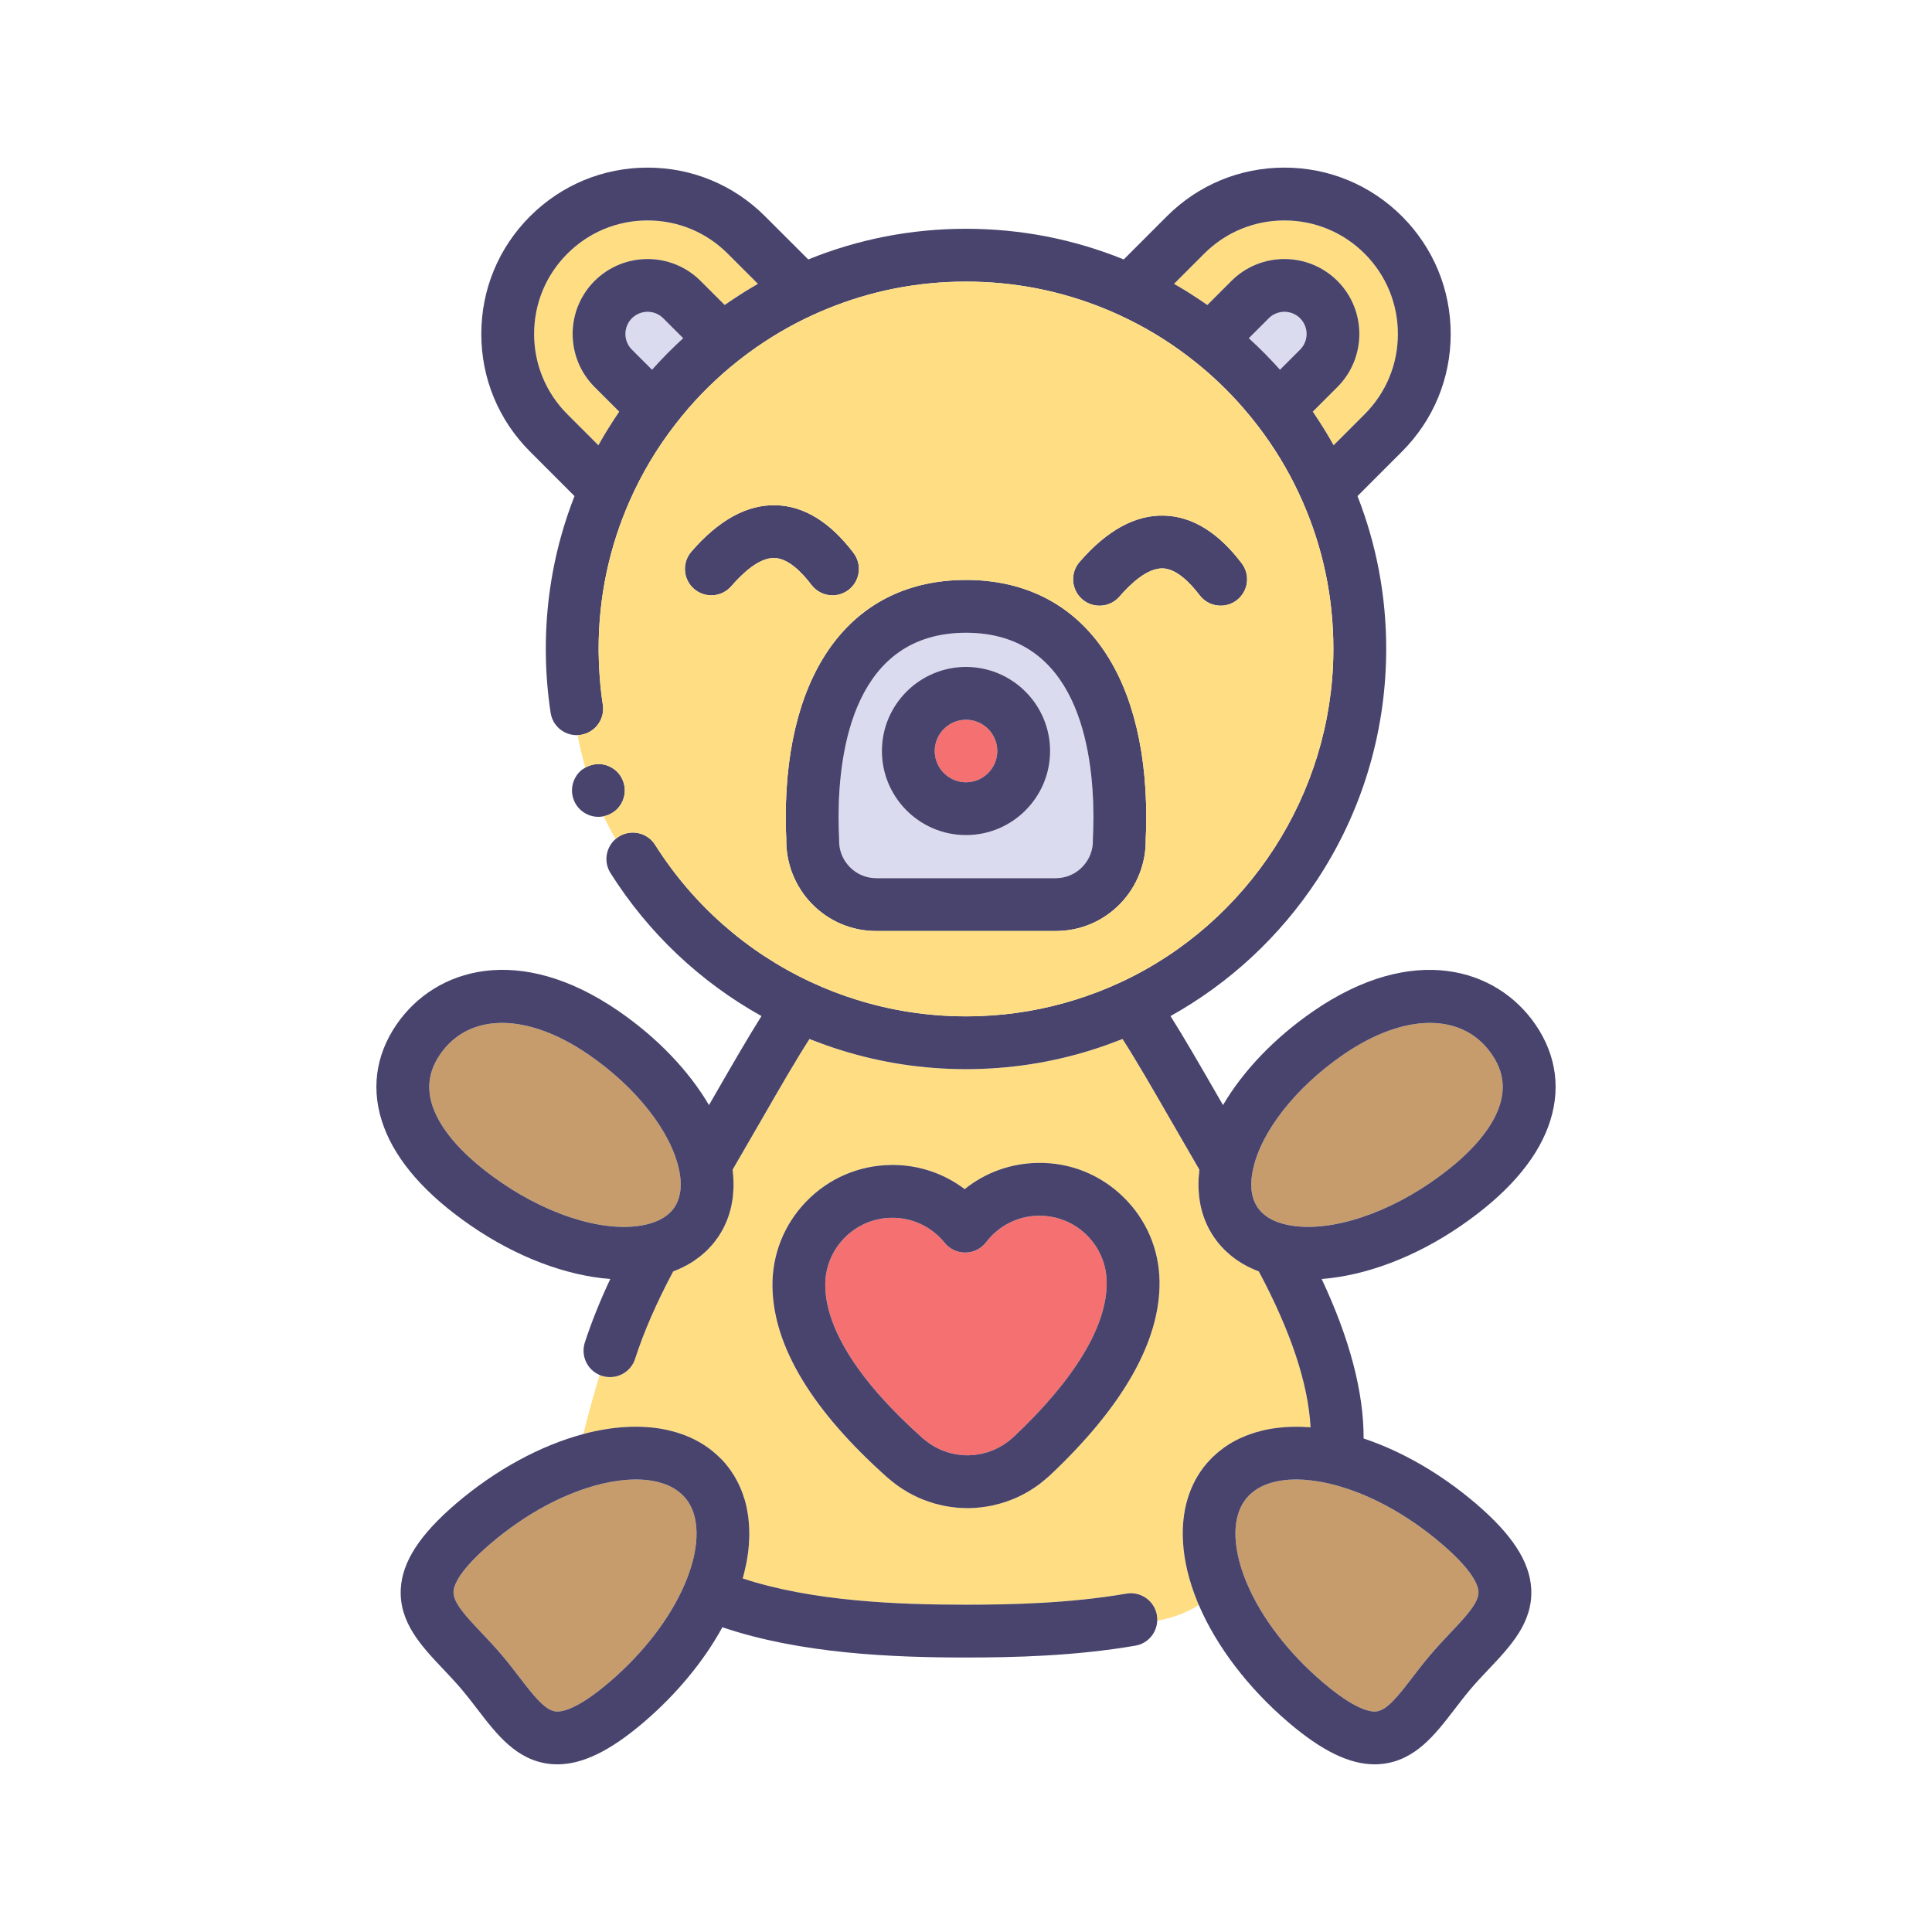 <?xml version="1.0" ?>

<svg width="800px" height="800px" viewBox="0 0 512 512" version="1.1" xml:space="preserve" xmlns="http://www.w3.org/2000/svg" xmlns:xlink="http://www.w3.org/1999/xlink">
<style type="text/css">
	.st0{display:none;}
	.st1{fill:#FFE2D2;}
	.st2{fill:#FFDE83;}
	.st3{fill:#F57070;}
	.st4{fill:#DBDBEF;}
	.st5{fill:#BCE2FF;}
	.st6{fill:#48446D;}
	.st7{fill:#6E78FF;}
	.st8{fill:#FFBE83;}
	.st9{fill:#F5949E;}
	.st10{fill:#D0FF67;}
	.st11{fill:#C69C6D;}
	.st12{fill:#C5BDD3;}
	.st13{fill:#FFE2B8;}
	.st14{fill:#F54670;}
</style>
<g class="st0" id="Layer_1"/>
<g id="Layer_2">
<g>
<path class="st4" d="M344.54,92.65l-5.33,5.33c-0.33-0.37-0.67-0.73-1-1.1c-0.27-0.28-0.52-0.57-0.79-0.86    c-0.61-0.65-1.23-1.3-1.86-1.94c-0.12-0.12-0.24-0.25-0.36-0.38c-0.75-0.75-1.5-1.48-2.26-2.21c-0.28-0.27-0.56-0.52-0.83-0.78    c-0.39-0.36-0.77-0.73-1.16-1.08l5.28-5.28c2.29-2.29,6.02-2.29,8.31,0C346.83,86.64,346.83,90.36,344.54,92.65z"/>
<path class="st2" d="M200.86,75.22c0,0.01-0.01,0.01-0.02,0.01c-1.09,0.63-2.17,1.28-3.25,1.94c-0.34,0.21-0.68,0.43-1.02,0.65    c-0.74,0.47-1.49,0.95-2.22,1.44l-1.11,0.75c-0.4,0.27-0.79,0.54-1.19,0.81l-6.38-6.37c-7.74-7.74-20.34-7.74-28.11,0    c-7.74,7.75-7.74,20.35,0,28.1l6.54,6.54c-0.28,0.42-0.56,0.83-0.83,1.25c-0.25,0.36-0.49,0.73-0.72,1.09    c-0.49,0.76-0.97,1.51-1.44,2.28c-0.21,0.33-0.42,0.66-0.62,1c-0.64,1.06-1.26,2.13-1.86,3.21c-0.02,0.03-0.03,0.06-0.05,0.08    l-8.23-8.23c-5.67-5.68-8.8-13.23-8.8-21.26c0-8.05,3.13-15.6,8.8-21.27c5.68-5.69,13.24-8.82,21.27-8.82    c8.03,0,15.58,3.13,21.25,8.82L200.86,75.22z"/>
<path class="st4" d="M222.35,221.43c0.03,0.5,0.04,0.8,0.03,1.16c-0.08,2.66,0.9,5.2,2.78,7.14c1.87,1.94,4.39,3,7.1,3h47.48    c2.71,0,5.23-1.06,7.1-3c1.88-1.94,2.86-4.48,2.78-7.15c-0.01-0.36,0-0.65,0.03-1.14c0.04-0.8,0.12-2.48,0.12-4.81    c0-18.28-4.39-48.94-33.77-48.94s-33.77,30.66-33.77,48.94C222.23,218.94,222.31,220.62,222.35,221.43z M256,176.74    c12.29,0,22.29,10,22.29,22.28c0,12.29-10,22.29-22.29,22.29s-22.29-10-22.29-22.29C233.71,186.74,243.71,176.74,256,176.74z"/>
<path class="st2" d="M370.45,88.51c0,8.03-3.13,15.58-8.8,21.26l-8.23,8.23c-0.01-0.01-0.02-0.02-0.02-0.03    c-0.61-1.1-1.24-2.18-1.89-3.26c-0.2-0.34-0.41-0.67-0.62-1.01c-0.47-0.76-0.94-1.51-1.43-2.26c-0.24-0.37-0.48-0.73-0.73-1.1    c-0.27-0.42-0.55-0.83-0.83-1.25l6.54-6.54c3.87-3.87,5.8-8.96,5.8-14.05c0-5.09-1.93-10.18-5.81-14.06    c-7.76-7.73-20.36-7.73-28.1,0.01l-6.38,6.38c-0.4-0.28-0.8-0.55-1.2-0.83c-0.36-0.24-0.72-0.49-1.08-0.73    c-0.76-0.51-1.54-1.01-2.31-1.5c-0.31-0.19-0.61-0.39-0.92-0.58c-1.09-0.67-2.19-1.33-3.31-1.97l7.99-7.99    c5.68-5.68,13.23-8.81,21.26-8.81c8.03,0,15.59,3.13,21.27,8.81C367.32,72.91,370.45,80.47,370.45,88.51z"/>
<path class="st11" d="M180.22,316.11c-0.26,1.48-0.76,2.79-1.54,3.93c-0.24,0.35-0.52,0.68-0.81,0.99    c-1.43,1.53-3.45,2.66-6.07,3.34c-10.1,2.66-25.43-1.68-39.06-11.08c-9.33-6.41-15.51-13.17-17.88-19.52    c-1.92-5.13-1.33-9.84,1.8-14.39c3.82-5.53,9.57-8.3,16.39-8.3c6.86,0,14.81,2.81,22.96,8.42c12.66,8.71,21.85,20.43,23.96,30.58    C180.44,312.32,180.52,314.34,180.22,316.11z"/>
<path class="st11" d="M184.57,407.48c-0.16,3.66-1.18,7.81-3.07,12.25c-1.94,4.55-4.69,9.15-8.09,13.57    c-3.4,4.42-7.45,8.67-11.98,12.53c-8.37,7.14-12.47,7.9-14.17,7.72c-2.88-0.3-5.99-4.36-9.59-9.05c-1.5-1.96-3.06-3.99-4.83-6.06    c-1.77-2.08-3.52-3.93-5.22-5.73c-4.07-4.3-7.58-8.01-7.43-10.9c0.09-1.71,1.5-5.64,9.87-12.77c9.23-7.88,19.68-13.49,29.44-15.81    c0.01-0.01,0.01-0.01,0.02-0.01c0.12-0.03,0.22-0.05,0.33-0.07c0.6-0.14,1.19-0.26,1.77-0.37c0.28-0.05,0.55-0.1,0.83-0.15    c0.43-0.07,0.86-0.14,1.28-0.19c0.28-0.04,0.55-0.08,0.83-0.11c0.46-0.06,0.91-0.1,1.36-0.13c0.2-0.02,0.41-0.04,0.62-0.06    c0.62-0.03,1.24-0.05,1.84-0.06c0.18,0,0.36,0.01,0.54,0.01c0.47,0.01,0.93,0.02,1.38,0.05c0.21,0.02,0.41,0.03,0.61,0.05    c0.48,0.04,0.96,0.09,1.42,0.16c0.12,0.02,0.24,0.03,0.35,0.05c0.57,0.09,1.12,0.21,1.66,0.34c0.13,0.03,0.25,0.07,0.38,0.11    c0.42,0.11,0.82,0.23,1.21,0.37c0.14,0.05,0.28,0.1,0.42,0.15c0.45,0.18,0.89,0.36,1.31,0.57c0.04,0.02,0.08,0.03,0.11,0.05    c0.45,0.23,0.88,0.48,1.29,0.75c0.11,0.07,0.21,0.15,0.32,0.22c0.3,0.21,0.59,0.43,0.86,0.67c0.11,0.09,0.22,0.18,0.32,0.27    c0.33,0.3,0.65,0.61,0.94,0.95c0.01,0.02,0.03,0.03,0.05,0.05C183.77,399.51,184.77,403.15,184.57,407.48z"/>
<path class="st2" d="M333.6,336.95c-0.36-0.14-0.71-0.29-1.07-0.44c-0.19-0.08-0.38-0.15-0.56-0.24    c-1.34-0.59-2.61-1.29-3.79-2.07c-0.15-0.1-0.29-0.2-0.44-0.31c-0.43-0.29-0.85-0.6-1.25-0.92c-0.18-0.14-0.35-0.28-0.52-0.43    c-0.36-0.3-0.71-0.61-1.05-0.94c-0.18-0.16-0.35-0.32-0.52-0.49c-0.32-0.33-0.63-0.67-0.94-1.01c-0.15-0.18-0.31-0.35-0.46-0.53    c-0.33-0.4-0.63-0.81-0.93-1.23c-0.1-0.12-0.2-0.24-0.29-0.38c-0.4-0.58-0.77-1.18-1.11-1.8c-0.05-0.07-0.09-0.15-0.13-0.22    c-0.31-0.57-0.6-1.15-0.86-1.74l-0.18-0.42c-0.23-0.57-0.45-1.15-0.65-1.75c-0.05-0.15-0.09-0.3-0.14-0.46    c-0.18-0.59-0.35-1.19-0.48-1.81c-0.03-0.12-0.05-0.25-0.08-0.37c-0.12-0.57-0.21-1.15-0.29-1.73c-0.03-0.16-0.05-0.32-0.07-0.47    c-0.07-0.64-0.12-1.28-0.15-1.93c-0.01-0.19-0.02-0.37-0.02-0.56c-0.02-0.65-0.02-1.31,0.01-1.98c0.01-0.18,0.02-0.35,0.03-0.53    c0.04-0.7,0.1-1.4,0.18-2.12c0.01-0.03,0.01-0.06,0.01-0.09c-2.8-4.8-5.37-9.25-7.66-13.24c-4.92-8.54-9.04-15.69-12.71-21.4    c-0.18,0.08-0.37,0.14-0.56,0.22c-0.86,0.34-1.73,0.66-2.61,0.98c-0.4,0.15-0.81,0.31-1.22,0.45c-1.27,0.45-2.55,0.88-3.83,1.28    c-10.68,3.36-21.88,5.07-33.26,5.07s-22.58-1.71-33.28-5.08c-1.27-0.39-2.55-0.82-3.82-1.27c-0.41-0.14-0.81-0.3-1.22-0.45    c-0.87-0.32-1.74-0.64-2.6-0.98c-0.19-0.08-0.38-0.14-0.56-0.22c-3.67,5.71-7.79,12.86-12.71,21.4    c-2.29,3.99-4.86,8.44-7.66,13.24v0.09c0.1,0.72,0.15,1.44,0.19,2.15c0.01,0.16,0.02,0.32,0.03,0.48    c0.03,0.68,0.03,1.36,0.01,2.03c0,0.16-0.01,0.33-0.02,0.5c-0.03,0.67-0.08,1.33-0.15,1.99c-0.02,0.12-0.04,0.25-0.06,0.38    c-0.08,0.64-0.19,1.27-0.32,1.89c-0.01,0.07-0.03,0.14-0.04,0.21c-0.15,0.66-0.33,1.31-0.52,1.95c-0.04,0.11-0.07,0.23-0.11,0.35    c-0.2,0.62-0.44,1.24-0.69,1.84c-0.04,0.11-0.09,0.21-0.14,0.32c-0.27,0.62-0.56,1.22-0.89,1.82c-0.03,0.05-0.06,0.1-0.09,0.16    c-0.35,0.62-0.72,1.23-1.13,1.82c-0.07,0.12-0.17,0.22-0.25,0.33c-0.31,0.45-0.64,0.88-0.99,1.3c-0.12,0.15-0.26,0.3-0.39,0.45    c-0.33,0.38-0.67,0.75-1.02,1.1c-0.15,0.15-0.3,0.29-0.44,0.43c-0.37,0.35-0.75,0.69-1.15,1.02c-0.14,0.12-0.29,0.24-0.44,0.36    c-0.44,0.35-0.9,0.68-1.37,1.01c-0.11,0.07-0.21,0.15-0.33,0.23c-1.19,0.79-2.48,1.49-3.85,2.1c-0.14,0.06-0.28,0.12-0.42,0.18    c-0.39,0.16-0.77,0.33-1.17,0.48c-4.41,8.27-7.8,16.04-10.09,23.16c-1.15,3.57-4.89,5.56-8.47,4.6c-0.11-0.03-0.23-0.05-0.34-0.09    c-0.05-0.02-0.1-0.03-0.14-0.05c-0.16-0.05-0.31-0.12-0.47-0.19c0,0.02,0,0.03-0.01,0.05c-1.59,5.3-3.01,10.46-4.23,15.34    c-0.02,0.09-0.04,0.18-0.06,0.27c0.18-0.05,0.37-0.1,0.55-0.15c0.19-0.05,0.37-0.09,0.55-0.14c0.2-0.05,0.4-0.1,0.6-0.15    c7.65-1.81,14.74-1.97,20.87-0.56c0.01,0,0.01,0,0.02,0.01c0.75,0.17,1.49,0.37,2.22,0.59c4.12,1.25,7.73,3.28,10.7,6.03    c0.74,0.68,1.45,1.38,2.1,2.15c0.06,0.07,0.11,0.15,0.17,0.22c0.38,0.45,0.74,0.91,1.08,1.38c0.15,0.2,0.28,0.41,0.42,0.62    c0.24,0.36,0.48,0.72,0.71,1.09c0.14,0.23,0.27,0.47,0.41,0.72c0.2,0.36,0.4,0.72,0.58,1.09c0.13,0.25,0.25,0.49,0.36,0.75    c0.19,0.39,0.35,0.79,0.51,1.19c0.1,0.23,0.2,0.47,0.29,0.71c0.18,0.5,0.35,1,0.5,1.51c0.05,0.16,0.11,0.31,0.16,0.46    c0.19,0.67,0.35,1.35,0.5,2.03c0.04,0.21,0.07,0.43,0.11,0.64c0.1,0.49,0.18,0.99,0.25,1.49c0.04,0.27,0.07,0.54,0.1,0.81    c0.05,0.46,0.1,0.93,0.13,1.39c0.02,0.29,0.04,0.57,0.05,0.86c0.02,0.48,0.03,0.97,0.04,1.46v0.82c-0.01,0.56-0.04,1.14-0.08,1.72    c-0.01,0.19-0.01,0.39-0.03,0.59c-0.06,0.79-0.14,1.58-0.25,2.39c-0.02,0.11-0.04,0.23-0.06,0.35c-0.1,0.68-0.21,1.38-0.35,2.08    c-0.04,0.24-0.1,0.49-0.15,0.74c-0.12,0.58-0.25,1.16-0.4,1.75c-0.07,0.27-0.14,0.54-0.21,0.81c-0.07,0.28-0.13,0.54-0.21,0.82    c18.6,6.1,41.1,6.95,59.17,6.95c11.87,0,27.43-0.34,42.5-2.93c3.81-0.66,7.43,1.9,8.09,5.71c0.03,0.16,0.03,0.32,0.04,0.48    c0.02,0.16,0.05,0.33,0.05,0.5c0.01,0.17,0,0.34-0.01,0.51c0.04-0.01,0.07-0.01,0.11-0.02c4.29-0.83,7.96-2.24,10.91-4.17    c-0.02-0.03-0.03-0.05-0.04-0.08c-0.01-0.01-0.02-0.03-0.03-0.05c-0.05-0.11-0.09-0.22-0.14-0.33c-0.07-0.16-0.12-0.32-0.19-0.48    c-2.25-5.53-3.52-10.88-3.79-15.89c-0.45-8.08,1.65-15.24,6.29-20.69c0.05-0.05,0.09-0.09,0.13-0.14c0.4-0.45,0.81-0.89,1.23-1.32    c0.15-0.14,0.3-0.28,0.45-0.42c0.34-0.33,0.69-0.64,1.05-0.95c0.16-0.14,0.34-0.28,0.51-0.42c0.36-0.3,0.74-0.58,1.12-0.86    c0.17-0.12,0.33-0.24,0.5-0.35c0.47-0.33,0.96-0.63,1.45-0.93c0.09-0.05,0.17-0.1,0.25-0.15c0.58-0.34,1.18-0.65,1.79-0.95    c0.19-0.09,0.38-0.17,0.56-0.25c0.43-0.2,0.87-0.39,1.31-0.57c0.25-0.1,0.51-0.2,0.77-0.29c0.39-0.15,0.79-0.28,1.19-0.41    c0.28-0.09,0.56-0.18,0.85-0.27c0.41-0.12,0.83-0.23,1.25-0.33c0.28-0.07,0.55-0.15,0.83-0.21c0.66-0.15,1.33-0.28,2.01-0.39    c0.31-0.05,0.63-0.08,0.95-0.13c0.41-0.05,0.82-0.11,1.24-0.15c0.36-0.04,0.73-0.07,1.1-0.1c0.39-0.03,0.78-0.05,1.18-0.07    c0.38-0.02,0.75-0.03,1.13-0.04c0.42-0.01,0.85-0.01,1.28-0.01c0.36,0.01,0.71,0.01,1.07,0.02c0.67,0.02,1.35,0.06,2.04,0.11    c0.1,0,0.19,0,0.28,0.01C346.69,366.72,342.1,352.87,333.6,336.95z M278.2,391.02c-0.11,0.1-0.23,0.21-0.37,0.32    c-0.23,0.21-0.49,0.43-0.76,0.65l-0.19,0.16c-0.47,0.4-0.92,0.78-1.38,1.13c-0.39,0.29-0.77,0.55-1.16,0.82    c-0.53,0.35-1.01,0.67-1.5,0.97c-0.4,0.24-0.81,0.47-1.22,0.7c-0.52,0.28-1.05,0.55-1.58,0.81c-0.42,0.19-0.81,0.37-1.21,0.54    c-0.58,0.25-1.17,0.47-1.75,0.68l-0.14,0.05c-0.34,0.12-0.68,0.24-1.02,0.35c-0.63,0.19-1.27,0.37-1.92,0.52l-0.19,0.05    c-0.29,0.08-0.58,0.15-0.87,0.21c-0.79,0.17-1.54,0.28-2.17,0.37l-0.1,0.01c-0.26,0.05-0.52,0.08-0.78,0.11    c-1.05,0.12-2.05,0.18-3.04,0.2h-0.48c-0.79,0-1.67-0.04-2.61-0.11c-0.26-0.02-0.51-0.06-0.76-0.09l-0.1-0.01    c-0.58-0.07-1.36-0.16-2.2-0.31c-0.28-0.05-0.57-0.11-0.86-0.18l-0.19-0.04c-0.65-0.14-1.3-0.3-1.95-0.48    c-0.33-0.09-0.66-0.2-0.99-0.31l-0.14-0.04c-0.61-0.2-1.21-0.41-1.8-0.64c-0.39-0.16-0.79-0.32-1.19-0.5    c-0.56-0.25-1.1-0.5-1.64-0.78c-0.41-0.21-0.82-0.42-1.22-0.65c-0.51-0.29-1-0.6-1.5-0.91l-0.1-0.07    c-0.38-0.24-0.75-0.48-1.12-0.75c-0.47-0.33-0.93-0.69-1.39-1.06l-0.21-0.17c-0.27-0.21-0.53-0.41-0.78-0.63    c-0.13-0.11-0.26-0.21-0.38-0.32c-20.04-17.83-30.31-34.87-30.53-50.64c-0.12-8.49,3.07-16.53,9-22.62    c5.92-6.09,13.86-9.51,22.35-9.63c0.16,0,0.31-0.01,0.46-0.01c7.01,0,13.67,2.27,19.13,6.41c5.45-4.38,12.22-6.85,19.39-6.95    c8.5-0.15,16.53,3.07,22.62,9c6.09,5.92,9.51,13.86,9.63,22.35C307.51,355.3,297.73,372.62,278.2,391.02z"/>
<path class="st4" d="M181.05,89.63c-0.41,0.37-0.81,0.75-1.21,1.13c-0.25,0.24-0.51,0.47-0.76,0.71    c-0.77,0.74-1.53,1.48-2.28,2.24c-0.1,0.1-0.19,0.2-0.29,0.3c-0.65,0.66-1.29,1.33-1.93,2.01c-0.26,0.29-0.53,0.58-0.79,0.87    c-0.33,0.36-0.67,0.72-1,1.09l-5.33-5.33c-2.29-2.29-2.29-6.01,0-8.3c1.15-1.14,2.65-1.72,4.16-1.72c1.5,0,3.01,0.58,4.15,1.72    L181.05,89.63z"/>
<path class="st3" d="M244.42,381.05c0.08,0.06,0.16,0.13,0.24,0.2c0.15,0.13,0.27,0.22,0.39,0.32l0.27,0.2    c0.28,0.23,0.53,0.43,0.79,0.62c0.19,0.14,0.38,0.26,0.57,0.38l0.11,0.07c0.27,0.17,0.55,0.35,0.83,0.51    c0.22,0.12,0.45,0.24,0.68,0.36c0.31,0.16,0.61,0.3,0.92,0.44c0.21,0.09,0.43,0.18,0.65,0.27c0.34,0.13,0.68,0.25,1.01,0.36    l0.16,0.05c0.16,0.05,0.32,0.11,0.48,0.15c0.36,0.1,0.73,0.19,1.09,0.26l0.32,0.08c0.09,0.02,0.18,0.04,0.27,0.06    c0.41,0.07,0.82,0.12,1.23,0.16c0.16,0.02,0.31,0.04,0.46,0.06l0.1,0.01c0.55,0.05,1.11,0.07,1.64,0.06h0.1    c0.45-0.01,1.02-0.05,1.64-0.11l0.03-0.01c0.15-0.03,0.29-0.05,0.44-0.07c0.41-0.06,0.82-0.12,1.22-0.2l0.6-0.15    c0.36-0.09,0.72-0.18,1.08-0.29c0.17-0.06,0.33-0.12,0.49-0.17l0.15-0.06c0.33-0.11,0.66-0.24,0.99-0.38    c0.21-0.09,0.44-0.19,0.66-0.3c0.28-0.13,0.58-0.29,0.87-0.45c0.24-0.13,0.47-0.25,0.7-0.39c0.27-0.16,0.54-0.35,0.81-0.53    c0.26-0.18,0.47-0.32,0.67-0.47c0.25-0.19,0.49-0.4,0.74-0.6l0.3-0.26c0.11-0.09,0.22-0.18,0.33-0.28    c0.1-0.09,0.19-0.17,0.28-0.25c16.24-15.33,24.72-29.49,24.56-40.97c-0.06-4.75-1.98-9.2-5.39-12.52    c-3.41-3.31-7.89-5.06-12.66-5.03c-5.48,0.07-10.55,2.63-13.9,7.01c-1.3,1.7-3.31,2.72-5.46,2.75h-0.1c-2.11,0-4.11-0.95-5.44-2.6    c-3.47-4.28-8.61-6.68-14.08-6.61c-4.75,0.06-9.2,1.98-12.51,5.39c-3.32,3.41-5.11,7.91-5.04,12.66    C218.87,352.27,227.76,366.19,244.42,381.05z"/>
<path class="st11" d="M397.14,293.77c-2.37,6.35-8.55,13.11-17.88,19.52c0,0,0,0,0,0.01c-13.63,9.39-28.96,13.73-39.09,11.06    c-2.18-0.57-3.96-1.45-5.32-2.63c-0.59-0.52-1.11-1.08-1.54-1.71c-0.43-0.62-0.78-1.3-1.05-2.02c-0.8-2.19-0.88-4.84-0.23-7.93    c2.11-10.14,11.3-21.86,23.96-30.58c8.15-5.61,16.1-8.41,22.96-8.41c6.82,0,12.57,2.77,16.38,8.3    C398.47,283.93,399.06,288.64,397.14,293.77z"/>
<path class="st11" d="M391.81,421.81c0.15,2.89-3.36,6.6-7.43,10.9c-1.7,1.8-3.45,3.65-5.22,5.73c-1.77,2.07-3.33,4.1-4.83,6.06    c-3.6,4.69-6.71,8.75-9.59,9.05c-1.71,0.18-5.81-0.59-14.17-7.72c-9.07-7.72-16.19-16.99-20.07-26.1c-1.4-3.3-2.32-6.44-2.77-9.34    c-0.88-5.62,0.02-10.32,2.73-13.49c0-0.01,0.01-0.02,0.02-0.03c0.3-0.34,0.63-0.67,0.97-0.98c0.09-0.08,0.19-0.16,0.28-0.24    c0.3-0.25,0.6-0.49,0.92-0.71c0.09-0.06,0.18-0.13,0.27-0.19c0.83-0.54,1.76-1.01,2.76-1.39c0.11-0.04,0.23-0.08,0.35-0.12    c0.42-0.15,0.85-0.29,1.3-0.41c0.1-0.03,0.2-0.06,0.31-0.08c0.55-0.14,1.11-0.26,1.7-0.35c0.08-0.02,0.18-0.03,0.26-0.04    c0.49-0.07,1-0.13,1.51-0.17c0.19-0.02,0.38-0.03,0.56-0.05c0.47-0.03,0.95-0.04,1.44-0.05c0.17,0,0.33-0.01,0.5-0.01    c0.61,0.01,1.23,0.03,1.86,0.06c0.19,0.02,0.4,0.04,0.6,0.06c0.45,0.03,0.91,0.07,1.37,0.13c0.28,0.03,0.55,0.07,0.83,0.11    c0.42,0.05,0.85,0.12,1.28,0.19c0.27,0.05,0.55,0.1,0.83,0.15c0.57,0.11,1.15,0.23,1.74,0.36c0.12,0.03,0.24,0.05,0.36,0.08    c0,0,0.01,0,0.02,0.01c9.76,2.32,20.21,7.93,29.44,15.81C390.31,416.17,391.72,420.1,391.81,421.81z"/>
<path class="st3" d="M256,207.31c4.57,0,8.29-3.72,8.29-8.29c0-4.56-3.72-8.28-8.29-8.28s-8.29,3.72-8.29,8.28    C247.71,203.59,251.43,207.31,256,207.31z"/>
<path class="st6" d="M327.72,159.09c-1.27,0.96-2.75,1.42-4.22,1.42c-2.12,0-4.21-0.95-5.59-2.77c-2.41-3.18-6.05-6.99-9.74-7.11    c-4.09-0.11-8.48,3.99-11.5,7.47c-2.53,2.92-6.95,3.24-9.87,0.71c-2.92-2.54-3.24-6.96-0.71-9.88    c7.28-8.41,14.84-12.55,22.53-12.29c7.39,0.24,14.27,4.49,20.45,12.65C331.41,152.37,330.8,156.76,327.72,159.09z"/>
<path class="st6" d="M224.85,156.35c-1.27,0.95-2.75,1.42-4.23,1.42c-2.11,0-4.2-0.96-5.58-2.77c-2.41-3.18-6.05-7-9.75-7.12    c-4.05-0.16-8.48,3.99-11.49,7.47c-2.53,2.92-6.95,3.24-9.87,0.71c-2.93-2.53-3.24-6.95-0.71-9.87    c7.28-8.41,14.82-12.55,22.53-12.3c7.39,0.24,14.27,4.5,20.45,12.65C228.53,149.62,227.93,154.01,224.85,156.35z"/>
<path class="st6" d="M256,221.31c12.29,0,22.29-10,22.29-22.29c0-12.28-10-22.28-22.29-22.28s-22.29,10-22.29,22.28    C233.71,211.31,243.71,221.31,256,221.31z M256,190.74c4.57,0,8.29,3.72,8.29,8.28c0,4.57-3.72,8.29-8.29,8.29    s-8.29-3.72-8.29-8.29C247.71,194.46,251.43,190.74,256,190.74z"/>
<path class="st6" d="M165.58,209.47c0,0.46-0.05,0.92-0.14,1.37c-0.09,0.44-0.22,0.89-0.4,1.31c-0.17,0.42-0.39,0.83-0.64,1.21    c-0.26,0.38-0.55,0.74-0.87,1.06c-0.32,0.32-0.68,0.62-1.07,0.87c-0.38,0.25-0.78,0.47-1.2,0.64c-0.1,0.04-0.21,0.07-0.32,0.11    c-0.16,0.05-0.32,0.12-0.48,0.16c-0.16,0.05-0.33,0.1-0.49,0.13c-0.01,0-0.01,0-0.02,0c-0.45,0.09-0.92,0.14-1.37,0.14    c-1.85,0-3.65-0.75-4.95-2.05c-0.32-0.32-0.62-0.68-0.87-1.06s-0.47-0.79-0.64-1.21c-0.18-0.42-0.31-0.87-0.4-1.31    c-0.09-0.45-0.14-0.91-0.14-1.37s0.05-0.92,0.14-1.37c0.09-0.44,0.22-0.88,0.4-1.31c0.17-0.42,0.39-0.83,0.64-1.21    s0.55-0.74,0.87-1.06c0.44-0.45,0.95-0.8,1.49-1.1c0.15-0.08,0.29-0.18,0.45-0.25c0.15-0.07,0.31-0.12,0.47-0.18    c1.23-0.49,2.59-0.65,3.91-0.38c0.44,0.09,0.88,0.22,1.31,0.4c0.42,0.17,0.82,0.39,1.2,0.64c0.39,0.25,0.75,0.55,1.07,0.87    c0.32,0.32,0.61,0.68,0.87,1.06c0.25,0.38,0.47,0.79,0.64,1.21c0.18,0.43,0.31,0.87,0.4,1.31    C165.53,208.55,165.58,209.01,165.58,209.47z"/>
<path class="st6" d="M256,153.69c-29.91,0-47.77,23.53-47.77,62.94c0,2.66,0.09,4.58,0.14,5.5l0.01,0.19    c-0.15,6.33,2.29,12.56,6.71,17.14c4.54,4.69,10.63,7.27,17.17,7.27h47.48c6.54,0,12.63-2.58,17.17-7.27    c4.42-4.58,6.86-10.81,6.71-17.13l0.01-0.18c0.05-0.93,0.14-2.84,0.14-5.52C303.77,177.22,285.91,153.69,256,153.69z     M289.65,221.44c-0.03,0.49-0.04,0.78-0.03,1.14c0.08,2.67-0.9,5.21-2.78,7.15c-1.87,1.94-4.39,3-7.1,3h-47.48    c-2.71,0-5.23-1.06-7.1-3c-1.88-1.94-2.86-4.48-2.78-7.14c0.01-0.36,0-0.66-0.03-1.16c-0.04-0.81-0.12-2.49-0.12-4.8    c0-18.28,4.39-48.94,33.77-48.94s33.77,30.66,33.77,48.94C289.77,218.96,289.69,220.64,289.65,221.44z"/>
<path class="st6" d="M306.63,428.52c-0.01-0.16-0.01-0.32-0.04-0.48c-0.66-3.81-4.28-6.37-8.09-5.71    c-15.07,2.59-30.63,2.93-42.5,2.93c-18.07,0-40.57-0.85-59.17-6.95c0.08-0.28,0.14-0.54,0.21-0.82c0.07-0.27,0.14-0.54,0.21-0.81    c0.15-0.59,0.28-1.17,0.4-1.75c0.05-0.25,0.11-0.5,0.15-0.74c0.14-0.7,0.25-1.4,0.35-2.08c0.02-0.12,0.04-0.24,0.06-0.35    c0.11-0.81,0.19-1.6,0.25-2.39c0.02-0.2,0.02-0.4,0.03-0.59c0.04-0.58,0.07-1.16,0.08-1.72v-0.82c-0.01-0.49-0.02-0.98-0.04-1.46    c-0.01-0.29-0.03-0.57-0.05-0.86c-0.03-0.46-0.08-0.93-0.13-1.39c-0.03-0.27-0.06-0.54-0.1-0.81c-0.07-0.5-0.15-1-0.25-1.49    c-0.04-0.21-0.07-0.43-0.11-0.64c-0.15-0.68-0.31-1.36-0.5-2.03c-0.05-0.15-0.11-0.3-0.16-0.46c-0.15-0.51-0.32-1.01-0.5-1.51    c-0.09-0.24-0.19-0.48-0.29-0.71c-0.16-0.4-0.32-0.8-0.51-1.19c-0.11-0.26-0.23-0.5-0.36-0.75c-0.18-0.37-0.38-0.73-0.58-1.09    c-0.14-0.25-0.27-0.49-0.41-0.72c-0.23-0.37-0.47-0.73-0.71-1.09c-0.14-0.21-0.27-0.42-0.42-0.62c-0.34-0.47-0.7-0.93-1.08-1.38    c-0.06-0.07-0.11-0.15-0.17-0.22c-0.65-0.77-1.36-1.47-2.1-2.15c-2.97-2.75-6.58-4.78-10.7-6.03c-0.73-0.22-1.47-0.42-2.22-0.59    c-0.01-0.01-0.01-0.01-0.02-0.01c-6.13-1.41-13.22-1.25-20.87,0.56c-0.2,0.05-0.4,0.1-0.6,0.15c-0.18,0.05-0.36,0.09-0.55,0.14    c-0.18,0.05-0.37,0.1-0.55,0.15c-11.37,3.03-23.24,9.49-33.62,18.34c-9.68,8.26-14.37,15.47-14.76,22.68    c-0.47,8.9,5.48,15.19,11.24,21.27c1.57,1.67,3.2,3.39,4.74,5.19c1.53,1.8,2.98,3.68,4.37,5.5c5.1,6.65,10.37,13.52,19.23,14.45    c0.64,0.07,1.28,0.1,1.93,0.1c6.67,0,13.97-3.56,22.79-11.08c8.74-7.45,16-16.24,20.93-25.25c20.73,7.03,45.1,8.02,64.56,8.02    c12.43,0,28.76-0.36,44.88-3.14c3.31-0.56,5.67-3.37,5.79-6.59c0.01-0.17,0.02-0.34,0.01-0.51    C306.68,428.85,306.65,428.68,306.63,428.52z M184.57,407.48c-0.16,3.66-1.18,7.81-3.07,12.25c-1.94,4.55-4.69,9.15-8.09,13.57    c-3.4,4.42-7.45,8.67-11.98,12.53c-8.37,7.14-12.47,7.9-14.17,7.72c-2.88-0.3-5.99-4.36-9.59-9.05c-1.5-1.96-3.06-3.99-4.83-6.06    c-1.77-2.08-3.52-3.93-5.22-5.73c-4.07-4.3-7.58-8.01-7.43-10.9c0.09-1.71,1.5-5.64,9.87-12.77c9.23-7.88,19.68-13.49,29.44-15.81    c0.01-0.01,0.01-0.01,0.02-0.01c0.12-0.03,0.22-0.05,0.33-0.07c0.6-0.14,1.19-0.26,1.77-0.37c0.28-0.05,0.55-0.1,0.83-0.15    c0.43-0.07,0.86-0.14,1.28-0.19c0.28-0.04,0.55-0.08,0.83-0.11c0.46-0.06,0.91-0.1,1.36-0.13c0.2-0.02,0.41-0.04,0.62-0.06    c0.62-0.03,1.24-0.05,1.84-0.06c0.18,0,0.36,0.01,0.54,0.01c0.47,0.01,0.93,0.02,1.38,0.05c0.21,0.02,0.41,0.03,0.61,0.05    c0.48,0.04,0.96,0.09,1.42,0.16c0.12,0.02,0.24,0.03,0.35,0.05c0.57,0.09,1.12,0.21,1.66,0.34c0.13,0.03,0.25,0.07,0.38,0.11    c0.42,0.11,0.82,0.23,1.21,0.37c0.14,0.05,0.28,0.1,0.42,0.15c0.45,0.18,0.89,0.36,1.31,0.57c0.04,0.02,0.08,0.03,0.11,0.05    c0.45,0.23,0.88,0.48,1.29,0.75c0.11,0.07,0.21,0.15,0.32,0.22c0.3,0.21,0.59,0.43,0.86,0.67c0.11,0.09,0.22,0.18,0.32,0.27    c0.33,0.3,0.65,0.61,0.94,0.95c0.01,0.02,0.03,0.03,0.05,0.05C183.77,399.51,184.77,403.15,184.57,407.48z"/>
<path class="st6" d="M410.26,298.66c3.53-9.45,2.36-18.87-3.4-27.22c-10.23-14.84-32.38-21.66-58.8-3.48    c-10.32,7.1-18.63,15.85-23.95,24.9c-0.62-1.06-1.21-2.1-1.79-3.11c-4.61-7.99-8.52-14.78-12.12-20.48    c15.65-8.72,29-21.11,38.91-36.19c11.69-17.77,17.99-38.45,18.24-59.8c0.01-0.44,0.01-0.87,0.01-1.3    c0-14.03-2.56-27.63-7.61-40.51l11.8-11.81c8.32-8.32,12.9-19.38,12.9-31.15c0-11.78-4.58-22.85-12.9-31.18    c-8.33-8.32-19.4-12.91-31.17-12.91c-11.78,0-22.84,4.59-31.16,12.91L297.8,68.76c-13.26-5.39-27.32-8.13-41.8-8.13    s-28.55,2.74-41.8,8.13l-11.43-11.42c-8.31-8.33-19.38-12.92-31.15-12.92s-22.84,4.59-31.17,12.92    c-8.32,8.32-12.9,19.39-12.9,31.17c0,11.77,4.58,22.83,12.9,31.15l11.8,11.81c-5.05,12.88-7.61,26.49-7.61,40.51    c0,0.43,0,0.86,0.01,1.3c0.06,5.22,0.49,10.47,1.27,15.61c0.53,3.54,3.65,6.05,7.14,5.93c0.16-0.01,0.33-0.01,0.5-0.03    c0.11-0.01,0.22-0.02,0.33-0.04c0.06-0.01,0.11-0.02,0.17-0.03c3.73-0.66,6.27-4.18,5.7-7.94c-0.69-4.51-1.06-9.13-1.11-13.71    v-0.13c-0.01-0.33-0.01-0.65-0.01-0.96c0-13.69,2.78-26.92,8.27-39.32c3.14-7.12,7.15-13.85,11.93-20.03    c0.61-0.79,1.23-1.58,1.86-2.35c4.44-5.43,9.48-10.38,15.02-14.74c0.87-0.69,1.75-1.35,2.64-2.01    c5.38-3.96,11.13-7.35,17.18-10.11c1.12-0.52,2.31-1.03,3.56-1.54c11.69-4.81,24.1-7.25,36.9-7.25s25.21,2.44,36.92,7.25    c1.23,0.51,2.42,1.02,3.57,1.55c0.87,0.4,1.75,0.81,2.61,1.24c6.06,2.99,11.83,6.64,17.19,10.88c4.74,3.73,9.12,7.9,13.07,12.44    c1.32,1.51,2.6,3.07,3.82,4.66c0.59,0.77,1.18,1.55,1.75,2.34c4,5.51,7.41,11.44,10.16,17.68c5.49,12.39,8.27,25.62,8.27,39.31    c0,0.31,0,0.63-0.01,0.96v0.13c-0.41,37.24-22.49,71.46-56.26,87.19c-3.91,1.82-7.95,3.39-12.01,4.65    c-8.18,2.57-16.69,4.04-25.36,4.36c-1.23,0.05-2.48,0.07-3.72,0.07c-9.95,0-19.73-1.49-29.1-4.44c-4.04-1.25-8.08-2.82-11.99-4.64    c-16.98-7.91-31.25-20.48-41.29-36.36c-2.06-3.27-6.38-4.25-9.65-2.18c0,0,0,0-0.01,0c-0.14,0.09-0.28,0.19-0.41,0.29    c-0.14,0.1-0.26,0.21-0.39,0.32c-2.6,2.21-3.26,6.08-1.37,9.05c10.02,15.86,23.75,28.84,40.01,37.89    c-3.6,5.71-7.51,12.49-12.12,20.48c-0.58,1.01-1.17,2.05-1.79,3.11c-5.32-9.05-13.63-17.8-23.94-24.9    c-26.43-18.19-48.58-11.36-58.82,3.48c-5.75,8.35-6.92,17.77-3.39,27.22c3.43,9.19,11.19,18,23.06,26.16    c12.07,8.32,25.26,13.25,36.93,14.13c-2.76,5.88-5.02,11.52-6.75,16.86c-1.11,3.47,0.63,7.18,3.91,8.57    c0.16,0.07,0.31,0.14,0.47,0.19c0.04,0.02,0.09,0.03,0.14,0.05c0.11,0.04,0.23,0.06,0.34,0.09c3.58,0.96,7.32-1.03,8.47-4.6    c2.29-7.12,5.68-14.89,10.09-23.16c0.4-0.15,0.78-0.32,1.17-0.48c0.14-0.06,0.28-0.12,0.42-0.18c1.37-0.61,2.66-1.31,3.85-2.1    c0.12-0.08,0.22-0.16,0.33-0.23c0.47-0.33,0.93-0.66,1.37-1.01c0.15-0.12,0.3-0.24,0.44-0.36c0.4-0.33,0.78-0.67,1.15-1.02    c0.14-0.14,0.29-0.28,0.44-0.43c0.35-0.35,0.69-0.72,1.02-1.1c0.13-0.15,0.27-0.3,0.39-0.45c0.35-0.42,0.68-0.85,0.99-1.3    c0.08-0.11,0.18-0.21,0.25-0.33c0.41-0.59,0.78-1.2,1.13-1.82c0.03-0.06,0.06-0.11,0.09-0.16c0.33-0.6,0.62-1.2,0.89-1.82    c0.05-0.11,0.1-0.21,0.14-0.32c0.25-0.6,0.49-1.22,0.69-1.84c0.04-0.12,0.07-0.24,0.11-0.35c0.19-0.64,0.37-1.29,0.52-1.95    c0.01-0.07,0.03-0.14,0.04-0.21c0.13-0.62,0.24-1.25,0.32-1.89c0.02-0.13,0.04-0.26,0.06-0.38c0.07-0.66,0.12-1.32,0.15-1.99    c0.01-0.17,0.02-0.34,0.02-0.5c0.02-0.67,0.02-1.35-0.01-2.03c-0.01-0.16-0.02-0.32-0.03-0.48c-0.04-0.71-0.09-1.43-0.19-2.15    v-0.09c2.8-4.8,5.37-9.25,7.66-13.24c4.92-8.54,9.04-15.69,12.71-21.4c0.18,0.08,0.37,0.14,0.56,0.22    c0.86,0.34,1.73,0.66,2.6,0.98c0.41,0.15,0.81,0.31,1.22,0.45c1.27,0.45,2.55,0.88,3.82,1.27c10.7,3.37,21.9,5.08,33.28,5.08    s22.58-1.71,33.26-5.07c1.28-0.4,2.56-0.83,3.83-1.28c0.41-0.14,0.82-0.3,1.22-0.45c0.88-0.32,1.75-0.64,2.61-0.98    c0.19-0.08,0.38-0.14,0.56-0.22c3.67,5.71,7.79,12.86,12.71,21.4c2.29,3.99,4.86,8.44,7.66,13.24c0,0.03,0,0.06-0.01,0.09    c-0.08,0.72-0.14,1.42-0.18,2.12c-0.01,0.18-0.02,0.35-0.03,0.53c-0.03,0.67-0.03,1.33-0.01,1.98c0,0.19,0.01,0.37,0.02,0.56    c0.03,0.65,0.08,1.29,0.15,1.93c0.02,0.15,0.04,0.31,0.07,0.47c0.08,0.58,0.17,1.16,0.29,1.73c0.03,0.12,0.05,0.25,0.08,0.37    c0.13,0.62,0.3,1.22,0.48,1.81c0.05,0.16,0.09,0.31,0.14,0.46c0.2,0.6,0.42,1.18,0.65,1.75l0.18,0.42    c0.26,0.59,0.55,1.17,0.86,1.74c0.04,0.07,0.08,0.15,0.13,0.22c0.34,0.62,0.71,1.22,1.11,1.8c0.09,0.14,0.19,0.26,0.29,0.38    c0.3,0.42,0.6,0.83,0.93,1.23c0.15,0.18,0.31,0.35,0.46,0.53c0.31,0.34,0.62,0.68,0.94,1.01c0.17,0.17,0.34,0.33,0.52,0.49    c0.34,0.33,0.69,0.64,1.05,0.94c0.17,0.15,0.34,0.29,0.52,0.43c0.4,0.32,0.82,0.63,1.25,0.92c0.15,0.11,0.29,0.21,0.44,0.31    c1.18,0.78,2.45,1.48,3.79,2.07c0.18,0.09,0.37,0.16,0.56,0.24c0.36,0.15,0.71,0.3,1.07,0.44c8.5,15.92,13.09,29.77,13.71,41.3    c-0.09-0.01-0.18-0.01-0.28-0.01c-0.69-0.05-1.37-0.09-2.04-0.11c-0.36-0.01-0.71-0.01-1.07-0.02c-0.43,0-0.86,0-1.28,0.01    c-0.38,0.01-0.75,0.02-1.13,0.04c-0.4,0.02-0.79,0.04-1.18,0.07c-0.37,0.03-0.74,0.06-1.1,0.1c-0.42,0.04-0.83,0.1-1.24,0.15    c-0.32,0.05-0.64,0.08-0.95,0.13c-0.68,0.11-1.35,0.24-2.01,0.39c-0.28,0.06-0.55,0.14-0.83,0.21c-0.42,0.1-0.84,0.21-1.25,0.33    c-0.29,0.09-0.57,0.18-0.85,0.27c-0.4,0.13-0.8,0.26-1.19,0.41c-0.26,0.09-0.52,0.19-0.77,0.29c-0.44,0.18-0.88,0.37-1.31,0.57    c-0.18,0.08-0.37,0.16-0.56,0.25c-0.61,0.3-1.21,0.61-1.79,0.95c-0.08,0.05-0.16,0.1-0.25,0.15c-0.49,0.3-0.98,0.6-1.45,0.93    c-0.17,0.11-0.33,0.23-0.5,0.35c-0.38,0.28-0.76,0.56-1.12,0.86c-0.17,0.14-0.35,0.28-0.51,0.42c-0.36,0.31-0.71,0.62-1.05,0.95    c-0.15,0.14-0.3,0.28-0.45,0.42c-0.42,0.43-0.83,0.87-1.23,1.32c-0.04,0.05-0.08,0.09-0.13,0.14c-4.64,5.45-6.74,12.61-6.29,20.69    c0.27,5.01,1.54,10.36,3.79,15.89c0.07,0.16,0.12,0.32,0.19,0.48c0.05,0.11,0.09,0.22,0.14,0.33c0.01,0.02,0.02,0.04,0.03,0.05    c0.01,0.03,0.02,0.05,0.04,0.08c4.71,11.02,13.16,22.08,23.8,31.15c8.82,7.52,16.12,11.08,22.79,11.08c0.65,0,1.29-0.03,1.93-0.1    c8.86-0.93,14.13-7.8,19.23-14.45c1.39-1.82,2.84-3.7,4.37-5.5s3.16-3.52,4.74-5.19c5.76-6.08,11.71-12.37,11.24-21.26    c-0.39-7.22-5.08-14.43-14.76-22.68c-9.18-7.83-19.52-13.79-29.66-17.17c0.04-12.29-3.69-26.45-11.12-42.27    c11.68-0.88,24.88-5.81,36.95-14.13C399.07,316.65,406.83,307.85,410.26,298.66z M179.84,90.76c-0.25,0.24-0.51,0.47-0.76,0.71    c-0.77,0.74-1.53,1.48-2.28,2.24c-0.1,0.1-0.19,0.2-0.29,0.3c-0.65,0.66-1.29,1.33-1.93,2.01c-0.26,0.29-0.53,0.58-0.79,0.87    c-0.33,0.36-0.67,0.72-1,1.09l-5.33-5.33c-2.29-2.29-2.29-6.01,0-8.3c1.15-1.14,2.65-1.72,4.16-1.72c1.5,0,3.01,0.58,4.15,1.72    l5.28,5.28C180.64,90,180.24,90.38,179.84,90.76z M200.84,75.23c-1.09,0.63-2.17,1.28-3.25,1.94c-0.34,0.21-0.68,0.43-1.02,0.65    c-0.74,0.47-1.49,0.95-2.22,1.44l-1.11,0.75c-0.4,0.27-0.79,0.54-1.19,0.81l-6.38-6.37c-7.74-7.74-20.34-7.74-28.11,0    c-7.74,7.75-7.74,20.35,0,28.1l6.54,6.54c-0.28,0.42-0.56,0.83-0.83,1.25c-0.25,0.36-0.49,0.73-0.72,1.09    c-0.49,0.76-0.97,1.51-1.44,2.28c-0.21,0.33-0.42,0.66-0.62,1c-0.64,1.06-1.26,2.13-1.86,3.21c-0.02,0.03-0.03,0.06-0.05,0.08    l-8.23-8.23c-5.67-5.68-8.8-13.23-8.8-21.26c0-8.05,3.13-15.6,8.8-21.27c5.68-5.69,13.24-8.82,21.27-8.82    c8.03,0,15.58,3.13,21.25,8.82l7.99,7.98C200.86,75.23,200.85,75.23,200.84,75.23z M344.54,92.65l-5.33,5.33    c-0.33-0.37-0.67-0.73-1-1.1c-0.27-0.28-0.52-0.57-0.79-0.86c-0.61-0.65-1.23-1.3-1.86-1.94c-0.12-0.12-0.24-0.25-0.36-0.38    c-0.75-0.75-1.5-1.48-2.26-2.21c-0.28-0.27-0.56-0.52-0.83-0.78c-0.39-0.36-0.77-0.73-1.16-1.08l5.28-5.28    c2.29-2.29,6.02-2.29,8.31,0C346.83,86.64,346.83,90.36,344.54,92.65z M351.51,114.71c-0.2-0.34-0.41-0.67-0.62-1.01    c-0.47-0.76-0.94-1.51-1.43-2.26c-0.24-0.37-0.48-0.73-0.73-1.1c-0.27-0.42-0.55-0.83-0.83-1.25l6.54-6.54    c3.87-3.87,5.8-8.96,5.8-14.05c0-5.09-1.93-10.18-5.81-14.06c-7.76-7.73-20.36-7.73-28.1,0.01l-6.38,6.38    c-0.4-0.28-0.8-0.55-1.2-0.83c-0.36-0.24-0.72-0.49-1.08-0.73c-0.76-0.51-1.54-1.01-2.31-1.5c-0.31-0.19-0.61-0.39-0.92-0.58    c-1.09-0.67-2.19-1.33-3.31-1.97l7.99-7.99c5.68-5.68,13.23-8.81,21.26-8.81c8.03,0,15.59,3.13,21.27,8.81    c5.67,5.68,8.8,13.24,8.8,21.28c0,8.03-3.13,15.58-8.8,21.26l-8.23,8.23c-0.01-0.01-0.02-0.02-0.02-0.03    C352.79,116.87,352.16,115.79,351.51,114.71z M180.22,316.11c-0.26,1.48-0.76,2.79-1.54,3.93c-0.24,0.35-0.52,0.68-0.81,0.99    c-1.43,1.53-3.45,2.66-6.07,3.34c-10.1,2.66-25.43-1.68-39.06-11.08c-9.33-6.41-15.51-13.17-17.88-19.52    c-1.92-5.13-1.33-9.84,1.8-14.39c3.82-5.53,9.57-8.3,16.39-8.3c6.86,0,14.81,2.81,22.96,8.42c12.66,8.71,21.85,20.43,23.96,30.58    C180.44,312.32,180.52,314.34,180.22,316.11z M350.38,392.78c0.57,0.11,1.15,0.23,1.74,0.36c0.12,0.03,0.24,0.05,0.36,0.08    c0,0,0.01,0,0.02,0.01c9.76,2.32,20.21,7.93,29.44,15.81c8.37,7.13,9.78,11.06,9.87,12.77c0.15,2.89-3.36,6.6-7.43,10.9    c-1.7,1.8-3.45,3.65-5.22,5.73c-1.77,2.07-3.33,4.1-4.83,6.06c-3.6,4.69-6.71,8.75-9.59,9.05c-1.71,0.18-5.81-0.59-14.17-7.72    c-9.07-7.72-16.19-16.99-20.07-26.1c-1.4-3.3-2.32-6.44-2.77-9.34c-0.88-5.62,0.02-10.32,2.73-13.49c0-0.01,0.01-0.02,0.02-0.03    c0.3-0.34,0.63-0.67,0.97-0.98c0.09-0.08,0.19-0.16,0.28-0.24c0.3-0.25,0.6-0.49,0.92-0.71c0.09-0.06,0.18-0.13,0.27-0.19    c0.83-0.54,1.76-1.01,2.76-1.39c0.11-0.04,0.23-0.08,0.35-0.12c0.42-0.15,0.85-0.29,1.3-0.41c0.1-0.03,0.2-0.06,0.31-0.08    c0.55-0.14,1.11-0.26,1.7-0.35c0.08-0.02,0.18-0.03,0.26-0.04c0.49-0.07,1-0.13,1.51-0.17c0.19-0.02,0.38-0.03,0.56-0.05    c0.47-0.03,0.95-0.04,1.44-0.05c0.17,0,0.33-0.01,0.5-0.01c0.61,0.01,1.23,0.03,1.86,0.06c0.19,0.02,0.4,0.04,0.6,0.06    c0.45,0.03,0.91,0.07,1.37,0.13c0.28,0.03,0.55,0.07,0.83,0.11c0.42,0.05,0.85,0.12,1.28,0.19    C349.82,392.68,350.1,392.73,350.38,392.78z M379.26,313.3c-13.63,9.39-28.96,13.73-39.09,11.06c-2.18-0.57-3.96-1.45-5.32-2.63    c-0.59-0.52-1.11-1.08-1.54-1.71c-0.43-0.62-0.78-1.3-1.05-2.02c-0.8-2.19-0.88-4.84-0.23-7.93c2.11-10.14,11.3-21.86,23.96-30.58    c8.15-5.61,16.1-8.41,22.96-8.41c6.82,0,12.57,2.77,16.38,8.3c3.14,4.55,3.73,9.26,1.81,14.39c-2.37,6.35-8.55,13.11-17.88,19.52    C379.26,313.29,379.26,313.29,379.26,313.3z"/>
<path class="st6" d="M297.66,317.18c-6.09-5.93-14.12-9.15-22.62-9c-7.17,0.1-13.94,2.57-19.39,6.95    c-5.46-4.14-12.12-6.41-19.13-6.41c-0.15,0-0.3,0.01-0.46,0.01c-8.49,0.12-16.43,3.54-22.35,9.63c-5.93,6.09-9.12,14.13-9,22.62    c0.22,15.77,10.49,32.81,30.53,50.64c0.12,0.11,0.25,0.21,0.38,0.32c0.25,0.22,0.51,0.42,0.78,0.63l0.21,0.17    c0.46,0.37,0.92,0.73,1.39,1.06c0.37,0.27,0.74,0.51,1.12,0.75l0.1,0.07c0.5,0.31,0.99,0.62,1.5,0.91    c0.4,0.23,0.81,0.44,1.22,0.65c0.54,0.28,1.08,0.53,1.64,0.78c0.4,0.18,0.8,0.34,1.19,0.5c0.59,0.23,1.19,0.44,1.8,0.64l0.14,0.04    c0.33,0.11,0.66,0.22,0.99,0.31c0.65,0.18,1.3,0.34,1.95,0.48l0.19,0.04c0.29,0.07,0.58,0.13,0.86,0.18    c0.84,0.15,1.62,0.24,2.2,0.31l0.1,0.01c0.25,0.03,0.5,0.07,0.76,0.09c0.94,0.07,1.82,0.11,2.61,0.11h0.48    c0.99-0.02,1.99-0.08,3.04-0.2c0.26-0.03,0.52-0.06,0.78-0.11l0.1-0.01c0.63-0.09,1.38-0.2,2.17-0.37    c0.29-0.06,0.58-0.13,0.87-0.21l0.19-0.05c0.65-0.15,1.29-0.33,1.92-0.52c0.34-0.11,0.68-0.23,1.02-0.35l0.14-0.05    c0.58-0.21,1.17-0.43,1.75-0.68c0.4-0.17,0.79-0.35,1.21-0.54c0.53-0.26,1.06-0.53,1.58-0.81c0.41-0.23,0.82-0.46,1.22-0.7    c0.49-0.3,0.97-0.62,1.5-0.97c0.39-0.27,0.77-0.53,1.16-0.82c0.46-0.35,0.91-0.73,1.38-1.13l0.19-0.16    c0.27-0.22,0.53-0.44,0.76-0.65c0.14-0.11,0.26-0.22,0.37-0.32c19.53-18.4,29.31-35.72,29.09-51.49    C307.17,331.04,303.75,323.1,297.66,317.18z M268.73,380.7c-0.09,0.08-0.18,0.16-0.28,0.25c-0.11,0.1-0.22,0.19-0.33,0.28    l-0.3,0.26c-0.25,0.2-0.49,0.41-0.74,0.6c-0.2,0.15-0.41,0.29-0.67,0.47c-0.27,0.18-0.54,0.37-0.81,0.53    c-0.23,0.14-0.46,0.26-0.7,0.39c-0.29,0.16-0.59,0.32-0.87,0.45c-0.22,0.11-0.45,0.21-0.66,0.3c-0.33,0.14-0.66,0.27-0.99,0.38    l-0.15,0.06c-0.16,0.05-0.32,0.11-0.49,0.17c-0.36,0.11-0.72,0.2-1.08,0.29l-0.6,0.15c-0.4,0.08-0.81,0.14-1.22,0.2    c-0.15,0.02-0.29,0.04-0.44,0.07l-0.03,0.01c-0.62,0.06-1.19,0.1-1.64,0.11h-0.1c-0.53,0.01-1.09-0.01-1.64-0.06l-0.1-0.01    c-0.15-0.02-0.3-0.04-0.46-0.06c-0.41-0.04-0.82-0.09-1.23-0.16c-0.09-0.02-0.18-0.04-0.27-0.06l-0.32-0.08    c-0.36-0.07-0.73-0.16-1.09-0.26c-0.16-0.04-0.32-0.1-0.48-0.15l-0.16-0.05c-0.33-0.11-0.67-0.23-1.01-0.36    c-0.22-0.09-0.44-0.18-0.65-0.27c-0.31-0.14-0.61-0.28-0.92-0.44c-0.23-0.12-0.46-0.24-0.68-0.36c-0.28-0.16-0.56-0.34-0.83-0.51    l-0.11-0.07c-0.19-0.12-0.38-0.24-0.57-0.38c-0.26-0.19-0.51-0.39-0.79-0.62l-0.27-0.2c-0.12-0.1-0.24-0.19-0.39-0.32    c-0.08-0.07-0.16-0.14-0.24-0.2c-16.66-14.86-25.55-28.78-25.71-40.27c-0.07-4.75,1.72-9.25,5.04-12.66    c3.31-3.41,7.76-5.33,12.51-5.39c5.47-0.07,10.61,2.33,14.08,6.61c1.33,1.65,3.33,2.6,5.44,2.6h0.1c2.15-0.03,4.16-1.05,5.46-2.75    c3.35-4.38,8.42-6.94,13.9-7.01c4.77-0.03,9.25,1.72,12.66,5.03c3.41,3.32,5.33,7.77,5.39,12.52    C293.45,351.21,284.97,365.37,268.73,380.7z"/>
<path class="st2" d="M345.09,132.67c-2.75-6.24-6.16-12.17-10.16-17.68c-0.57-0.79-1.16-1.57-1.75-2.34    c-1.22-1.59-2.5-3.15-3.82-4.66c-3.95-4.54-8.33-8.71-13.07-12.44c-5.36-4.24-11.13-7.89-17.19-10.88    c-0.86-0.43-1.74-0.84-2.61-1.24c-1.15-0.53-2.34-1.04-3.57-1.55c-11.71-4.81-24.12-7.25-36.92-7.25s-25.21,2.44-36.9,7.25    c-1.25,0.51-2.44,1.02-3.56,1.54c-6.05,2.76-11.8,6.15-17.18,10.11c-0.89,0.66-1.77,1.32-2.64,2.01    c-5.54,4.36-10.58,9.31-15.02,14.74c-0.63,0.77-1.25,1.56-1.86,2.35c-4.78,6.18-8.79,12.91-11.93,20.03    c-5.49,12.4-8.27,25.63-8.27,39.32c0,0.31,0,0.63,0.01,0.96v0.13c0.05,4.58,0.42,9.2,1.11,13.71c0.57,3.76-1.97,7.28-5.7,7.94    c-0.06,0.01-0.11,0.02-0.17,0.03c-0.11,0.02-0.22,0.03-0.33,0.04c-0.17,0.02-0.34,0.02-0.5,0.03c0,0.02,0,0.04,0.01,0.06    c0.53,2.79,1.21,5.62,2.02,8.43c0.01,0.04,0.02,0.07,0.03,0.11c0.15-0.08,0.29-0.18,0.45-0.25c0.15-0.07,0.31-0.12,0.47-0.18    c1.23-0.49,2.59-0.65,3.91-0.38c0.44,0.09,0.88,0.22,1.31,0.4c0.42,0.17,0.82,0.39,1.2,0.64c0.39,0.25,0.75,0.55,1.07,0.87    c0.32,0.32,0.61,0.68,0.87,1.06c0.25,0.38,0.47,0.79,0.64,1.21c0.18,0.43,0.31,0.87,0.4,1.31c0.09,0.45,0.14,0.91,0.14,1.37    s-0.05,0.92-0.14,1.37c-0.09,0.44-0.22,0.89-0.4,1.31c-0.17,0.42-0.39,0.83-0.64,1.21c-0.26,0.38-0.55,0.74-0.87,1.06    c-0.32,0.32-0.68,0.62-1.07,0.87c-0.38,0.25-0.78,0.47-1.2,0.64c-0.1,0.04-0.21,0.07-0.32,0.11c-0.16,0.05-0.32,0.12-0.48,0.16    c-0.16,0.05-0.33,0.1-0.49,0.13c0.01,0.02,0.02,0.05,0.04,0.08c0.94,2.01,1.99,3.98,3.11,5.85c0.01,0.03,0.03,0.05,0.04,0.07    c0.13-0.11,0.25-0.22,0.39-0.32c0.13-0.1,0.27-0.2,0.41-0.29c0.01,0,0.01,0,0.01,0c3.27-2.07,7.59-1.09,9.65,2.18    c10.04,15.88,24.31,28.45,41.29,36.36c3.91,1.82,7.95,3.39,11.99,4.64c9.37,2.95,19.15,4.44,29.1,4.44c1.24,0,2.49-0.02,3.72-0.07    c8.67-0.32,17.18-1.79,25.36-4.36c4.06-1.26,8.1-2.83,12.01-4.65c33.77-15.73,55.85-49.95,56.26-87.19v-0.13    c0.01-0.33,0.01-0.65,0.01-0.96C353.36,158.29,350.58,145.06,345.09,132.67z M193.8,155.35c-2.53,2.92-6.95,3.24-9.87,0.71    c-2.93-2.53-3.24-6.95-0.71-9.87c7.28-8.41,14.82-12.55,22.53-12.3c7.39,0.24,14.27,4.5,20.45,12.65    c2.33,3.08,1.73,7.47-1.35,9.81c-1.27,0.95-2.75,1.42-4.23,1.42c-2.11,0-4.2-0.96-5.58-2.77c-2.41-3.18-6.05-7-9.75-7.12    C201.24,147.72,196.81,151.87,193.8,155.35z M303.63,222.15l-0.01,0.18c0.15,6.32-2.29,12.55-6.71,17.13    c-4.54,4.69-10.63,7.27-17.17,7.27h-47.48c-6.54,0-12.63-2.58-17.17-7.27c-4.42-4.58-6.86-10.81-6.71-17.14l-0.01-0.19    c-0.05-0.92-0.14-2.84-0.14-5.5c0-39.41,17.86-62.94,47.77-62.94c29.91,0,47.77,23.53,47.77,62.94    C303.77,219.31,303.68,221.22,303.63,222.15z M327.72,159.09c-1.27,0.96-2.75,1.42-4.22,1.42c-2.12,0-4.21-0.95-5.59-2.77    c-2.41-3.18-6.05-6.99-9.74-7.11c-4.09-0.11-8.48,3.99-11.5,7.47c-2.53,2.92-6.95,3.24-9.87,0.71c-2.92-2.54-3.24-6.96-0.71-9.88    c7.28-8.41,14.84-12.55,22.53-12.29c7.39,0.24,14.27,4.49,20.45,12.65C331.41,152.37,330.8,156.76,327.72,159.09z"/>
</g>
</g>
</svg>